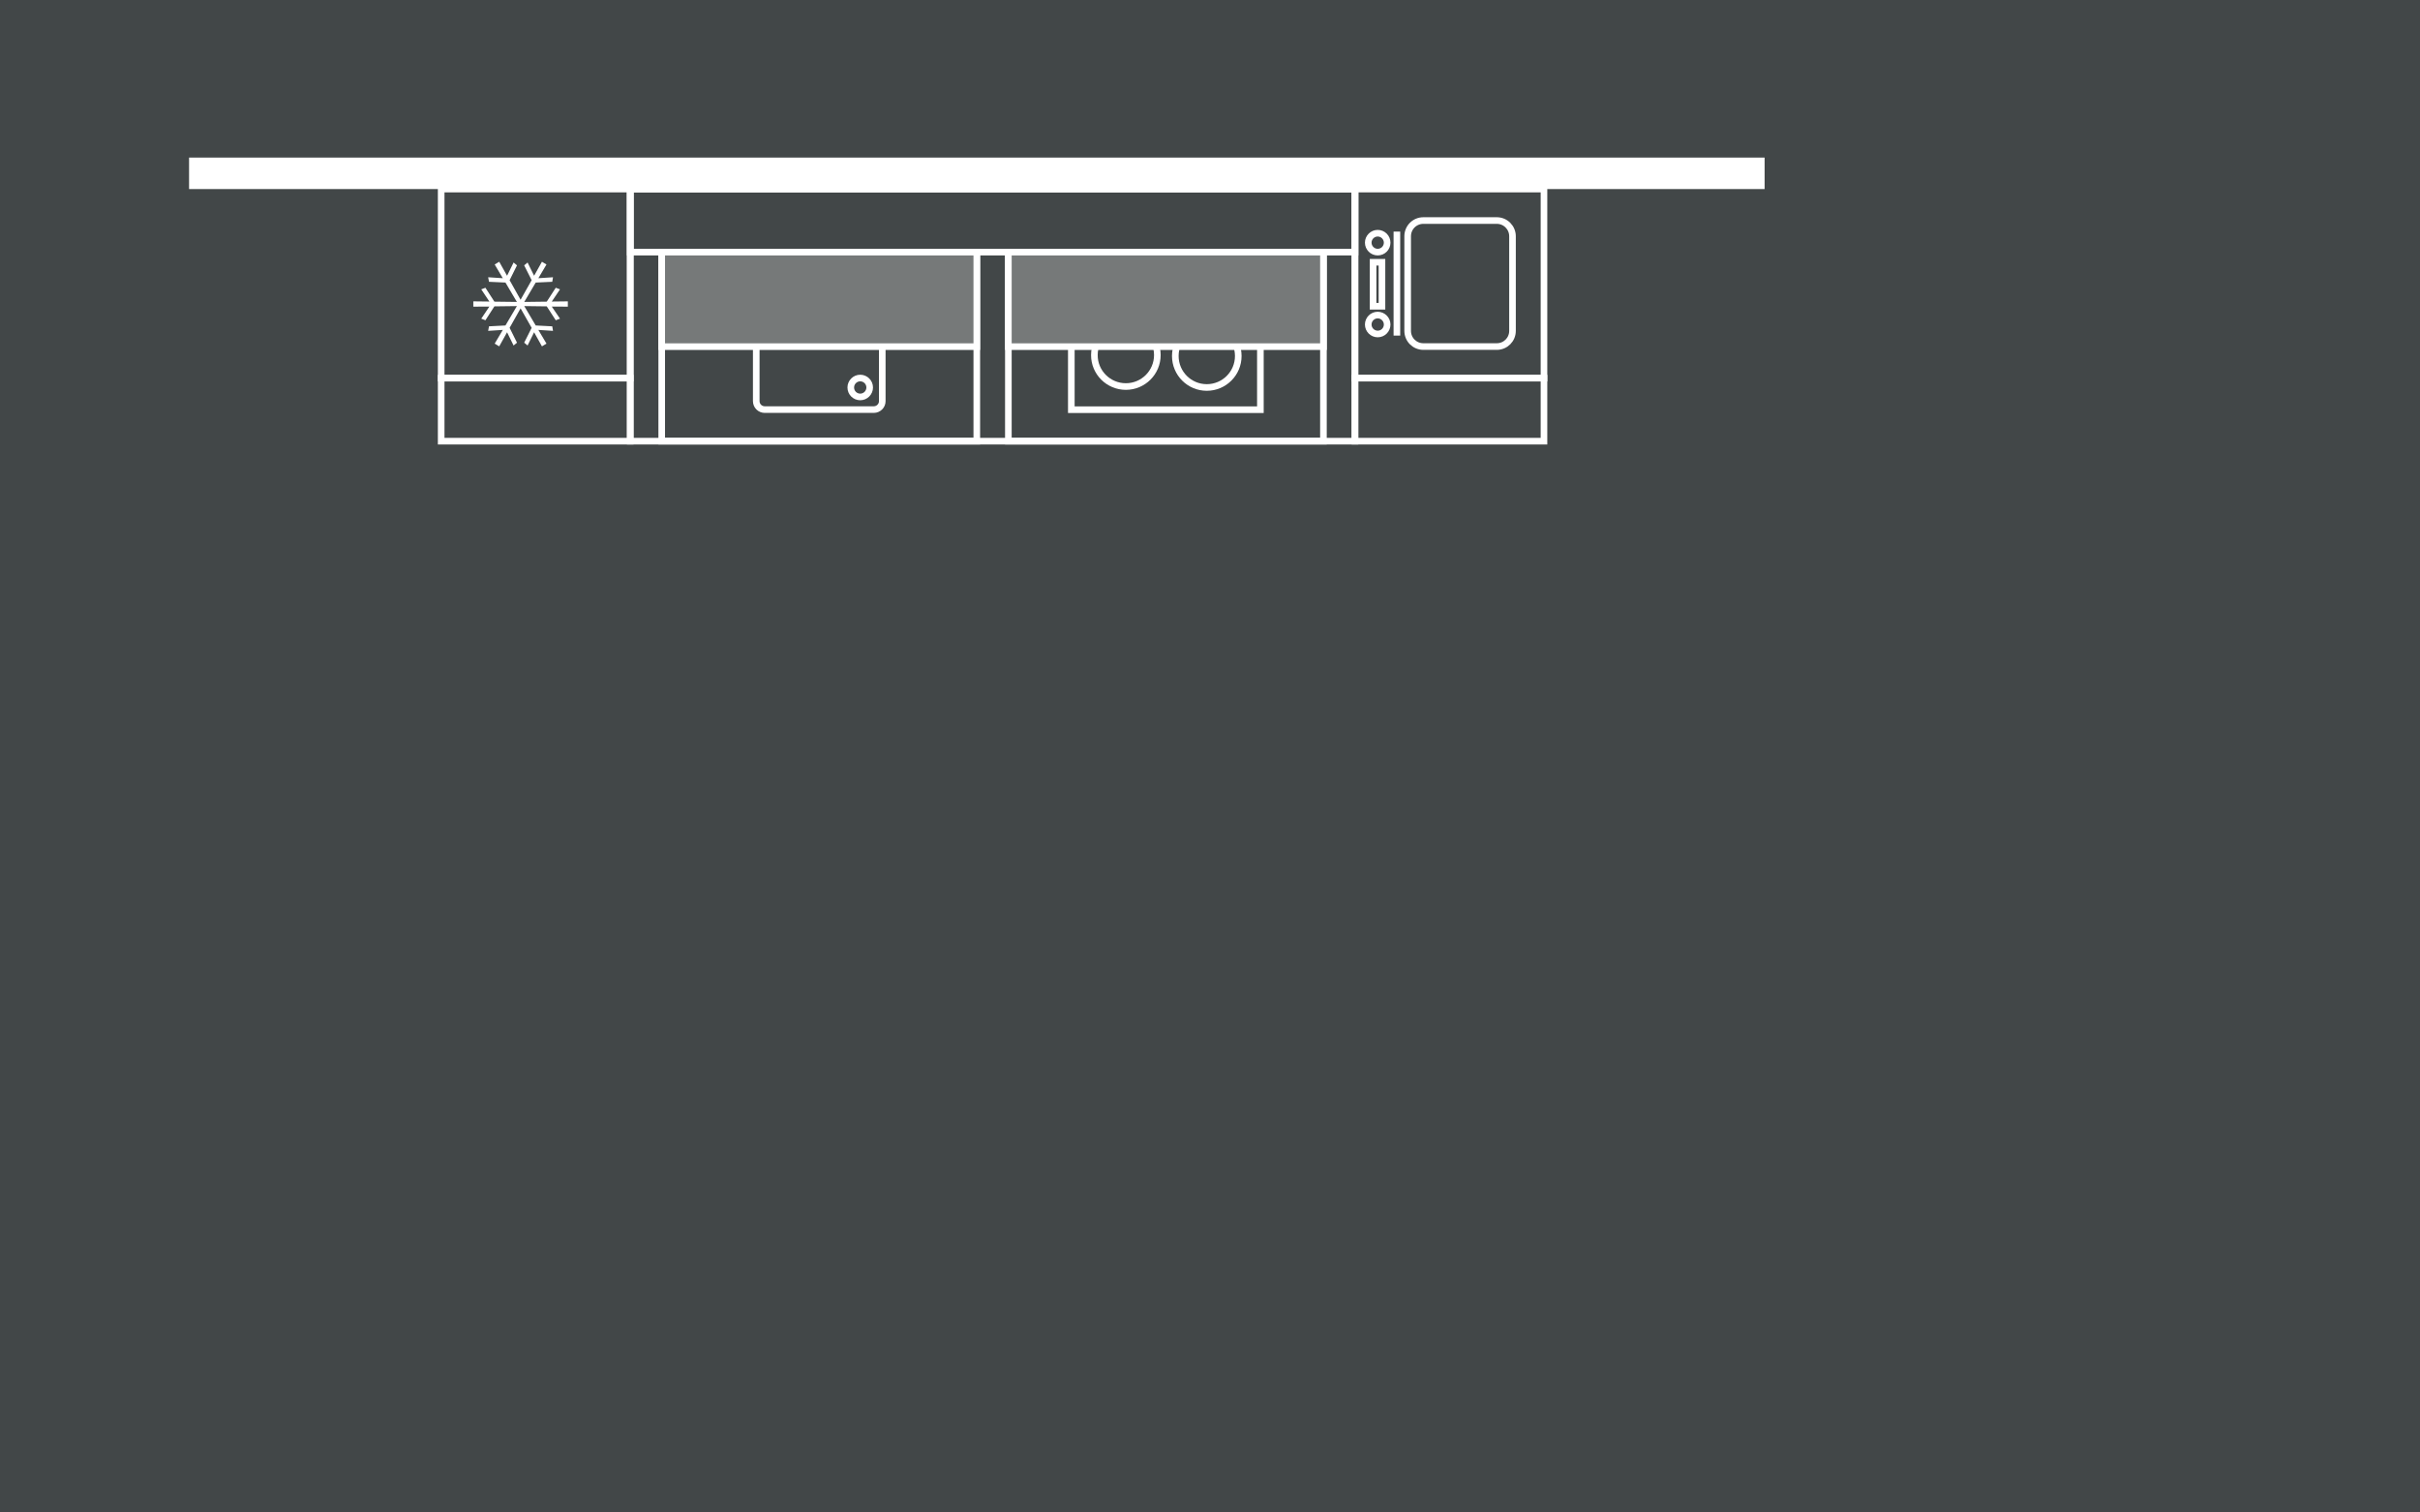 <?xml version="1.0" encoding="utf-8"?>
<!-- Generator: Adobe Illustrator 24.3.0, SVG Export Plug-In . SVG Version: 6.00 Build 0)  -->
<svg version="1.0" xmlns="http://www.w3.org/2000/svg" xmlns:xlink="http://www.w3.org/1999/xlink" x="0px" y="0px"
	 viewBox="0 0 2560 1600" style="enable-background:new 0 0 2560 1600;" xml:space="preserve">
<style type="text/css">
	.st0{fill:#424748;}
	.st1{fill:none;stroke:#FFFFFF;stroke-width:7;stroke-miterlimit:10;}
	.st2{fill:#FFFFFF;}
	.st3{fill:#767979;stroke:#FFFFFF;stroke-width:7;stroke-miterlimit:10;}
</style>
<g id="Hintergrund_2_">
	<g id="Hintergrund_1_">
		<g id="Hintergrund">
			<rect class="st0" width="2560" height="1600"/>
		</g>
	</g>
</g>
<g id="Ebene_1">
	<rect x="1133.3" y="266.7" class="st1" width="200" height="166.7"/>
	<path class="st1" d="M1191,408.9c18.4,0,33.3-14.9,33.3-33.3c0-18.4-14.9-33.3-33.3-33.3c-18.4,0-33.3,14.9-33.3,33.3
		C1157.6,394,1172.6,408.9,1191,408.9"/>
	<path class="st1" d="M1276.6,409.9c18.4,0,33.3-14.9,33.3-33.3c0-18.4-14.9-33.3-33.3-33.3c-18.4,0-33.3,14.9-33.3,33.3
		C1243.3,395,1258.2,409.9,1276.6,409.9"/>
	<path class="st1" d="M924.3,433.3H809c-5,0-9-4-9-9V309c0-5,4-9,9-9h115.3c5,0,9,4,9,9v115.3C933.4,429.2,929.3,433.3,924.3,433.3z
		"/>
	<path class="st1" d="M910,419.9c5.5,0,10-4.5,10-10s-4.5-10-10-10s-10,4.5-10,10C900,415.5,904.5,419.9,910,419.9"/>
	<rect x="466.7" y="400" class="st1" width="200" height="66.7"/>
	<rect x="666.7" y="200" class="st1" width="766.7" height="266.7"/>
	<rect x="666.7" y="200" class="st1" width="766.7" height="66.7"/>
	<rect x="1433.3" y="400" class="st1" width="200" height="66.7"/>
	<rect x="200" y="166.7" class="st2" width="1666.7" height="33.3"/>
	<g>
		<rect x="700" y="266.7" class="st1" width="333.3" height="200"/>
		<rect x="700" y="266.7" class="st3" width="333.3" height="100"/>
	</g>
	<g>
		<rect x="1066.7" y="266.7" class="st1" width="333.3" height="200"/>
		<rect x="1066.7" y="266.7" class="st3" width="333.3" height="100"/>
	</g>
	<g>
		<rect x="466.7" y="200" class="st1" width="200" height="200"/>
		<polygon class="st2" points="536.4,351.5 543.3,365.5 546.9,362.5 539.1,346.8 550.7,326.2 562.4,346.8 554.5,362.5 558.1,365.5 
			565,351.5 573.3,366.4 578.1,363.5 569.5,349 585,350 584.2,345.2 566.7,344.3 554.6,323.8 578.4,324.1 587.9,338.8 592.4,337.1 
			583.7,324.3 600.7,324.4 600.7,318.8 583.7,319 592.4,306.1 587.9,304.4 578.4,319.1 554.6,319.4 566.7,298.9 584.2,298.1 
			585,293.3 569.5,294.3 578.1,279.8 573.3,276.9 565,291.7 558.1,277.7 554.5,280.7 562.4,296.4 550.7,317.1 539.1,296.4 
			546.9,280.7 543.3,277.7 536.4,291.7 528.1,276.9 523.3,279.8 531.9,294.3 516.4,293.3 517.3,298.1 534.7,298.9 546.8,319.4 
			523,319.1 513.5,304.4 509.1,306.1 517.7,319 500.7,318.8 500.7,324.4 517.7,324.3 509.1,337.1 513.5,338.8 523,324.1 
			546.8,323.8 534.7,344.3 517.3,345.2 516.4,350 531.9,349 523.3,363.5 528.1,366.4 		"/>
	</g>
	<g>
		<rect x="1433.3" y="200" class="st1" width="200" height="200"/>
		<path class="st1" d="M1600,249.9v100.1c0,9.2-7.4,16.6-16.6,16.6h-77.7c-9.2,0-16.6-7.4-16.6-16.6V249.9c0-9.2,7.4-16.6,16.6-16.6
			h77.7C1592.6,233.3,1600,240.8,1600,249.9z"/>
		<line class="st1" x1="1477.7" y1="355" x2="1477.7" y2="245"/>
		<path class="st1" d="M1467.4,343.3c0-5.5-4.5-10-10-10s-10,4.5-10,10s4.5,10,10,10C1463,353.3,1467.4,348.8,1467.4,343.3"/>
		<path class="st1" d="M1467.4,256.7c0-5.5-4.5-10-10-10s-10,4.5-10,10c0,5.5,4.5,10,10,10C1463,266.7,1467.4,262.2,1467.4,256.7"/>
		
			<rect x="1433.9" y="296" transform="matrix(6.123234e-17 -1 1 6.123234e-17 1156.515 1757.846)" class="st1" width="46.5" height="9.4"/>
	</g>
</g>
</svg>
